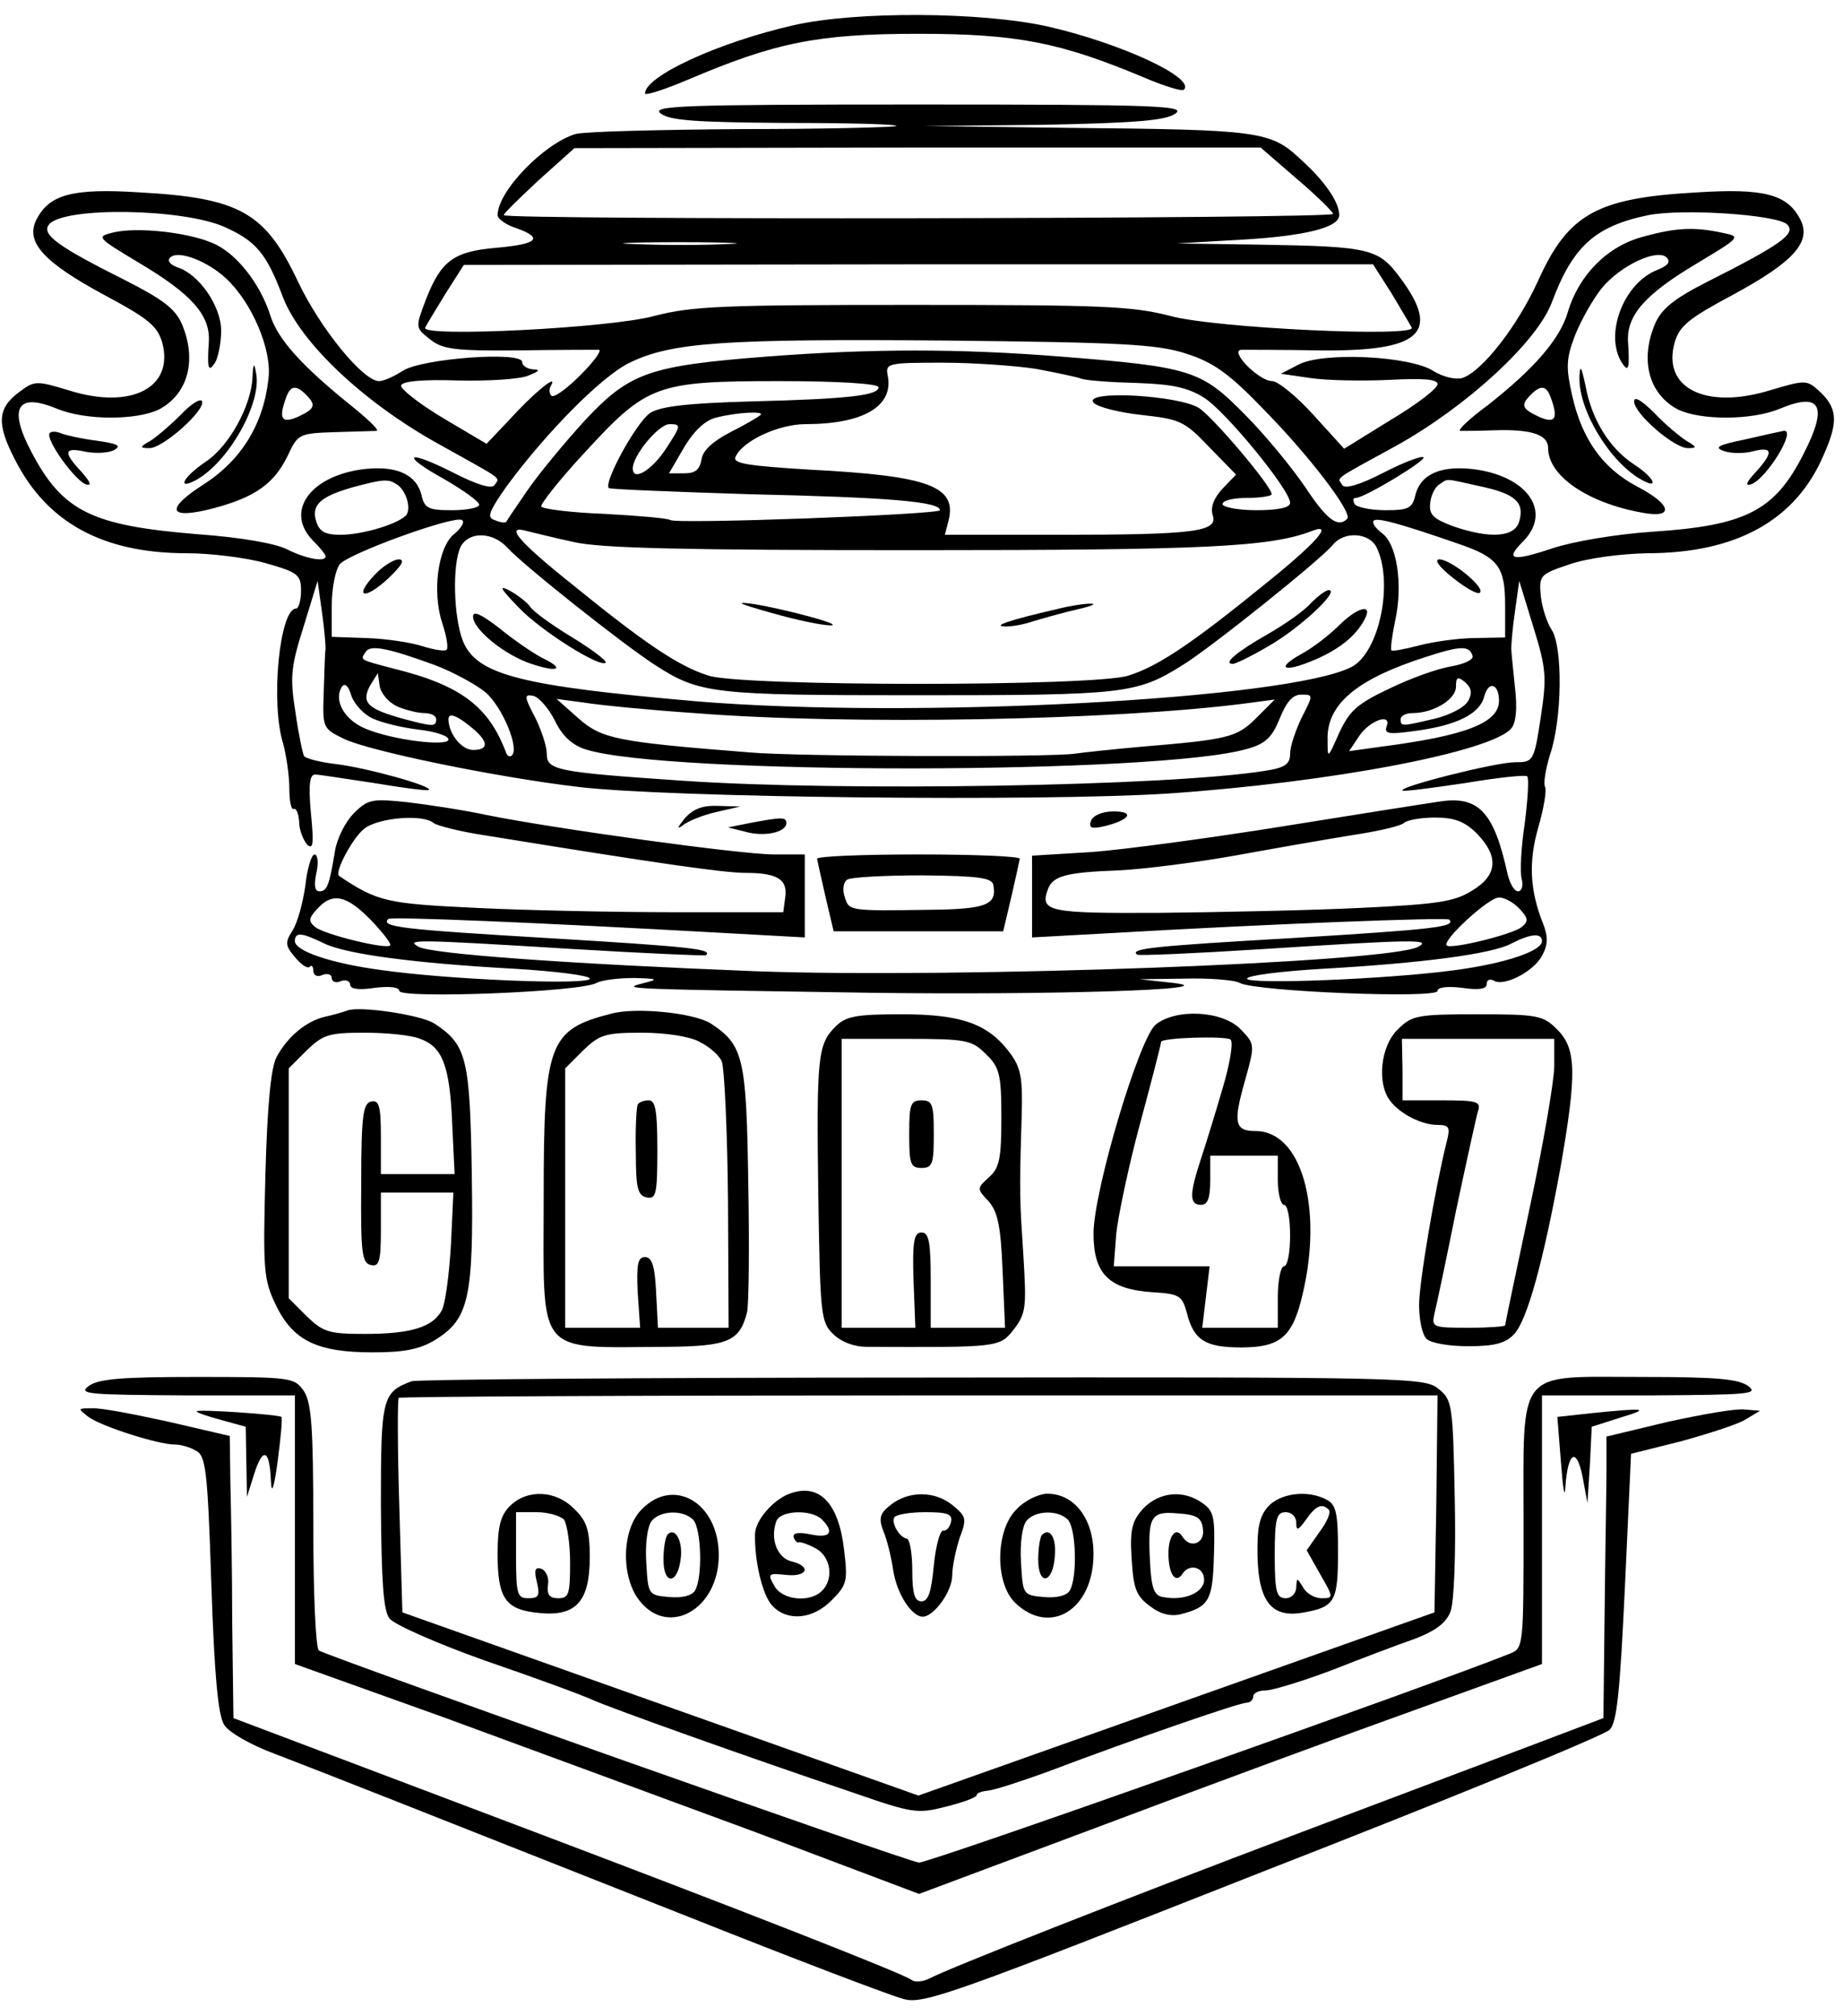 <?xml version="1.0" standalone="no"?>
<!DOCTYPE svg PUBLIC "-//W3C//DTD SVG 20010904//EN"
 "http://www.w3.org/TR/2001/REC-SVG-20010904/DTD/svg10.dtd">
<svg version="1.0" xmlns="http://www.w3.org/2000/svg"
 width="300pt" height="328pt" viewBox="0 0 300 328"
 preserveAspectRatio="xMidYMid meet">
<g transform="translate(0,328) scale(0.1,-0.1)"
fill="#000000" stroke="none">
<path d="M1292 3239 c-123 -28 -242 -83 -242 -111 0 -4 31 6 69 22 143 61 212
75 376 75 161 0 231 -14 367 -71 33 -14 62 -23 65 -20 20 19 -103 76 -222 103
-108 24 -312 25 -413 2z"/>
<path d="M1076 3095 c15 -11 57 -14 203 -15 101 0 182 -2 180 -5 -3 -2 -116
-5 -251 -5 -136 -1 -257 -4 -271 -8 -51 -15 -127 -93 -127 -132 0 -6 14 -16
30 -21 45 -16 36 -26 -31 -32 -71 -6 -91 -21 -116 -85 -17 -45 -17 -45 7 -64
20 -16 39 -19 144 -18 67 1 125 1 131 1 5 -1 -8 -19 -30 -41 -21 -21 -42 -37
-47 -34 -4 3 -5 11 -1 17 12 21 -30 -14 -68 -56 l-37 -39 -71 42 c-40 24 -70
48 -68 53 2 7 36 10 93 8 49 -1 100 2 114 8 18 7 20 10 8 10 -10 1 -18 6 -18
12 0 18 -162 6 -194 -14 -14 -9 -31 -17 -39 -17 -26 0 -96 86 -132 162 -53
112 -94 136 -257 145 -109 7 -147 -3 -168 -43 -20 -37 10 -70 110 -124 71 -38
86 -50 94 -77 20 -74 -51 -110 -152 -78 -53 16 -56 16 -81 -3 -35 -26 -37 -51
-7 -109 52 -103 143 -153 280 -153 38 0 96 -7 128 -16 53 -15 58 -19 58 -45 0
-16 -4 -29 -8 -29 -27 0 -42 -154 -21 -220 5 -19 10 -52 10 -73 0 -20 3 -35 7
-33 4 2 8 -7 9 -21 0 -14 7 -30 13 -37 10 -9 11 2 6 52 -4 46 -2 62 7 62 6 0
50 -7 97 -14 47 -8 87 -13 88 -11 7 6 -101 36 -151 42 -26 3 -49 9 -52 13 -2
3 -9 35 -14 71 -9 56 -8 73 13 139 l23 75 7 -50 c4 -27 6 -54 6 -60 -1 -5 -2
-37 -3 -70 -2 -59 -2 -60 33 -77 42 -20 246 -62 380 -78 148 -18 757 -24 960
-11 266 18 528 68 560 106 8 9 10 34 6 67 -3 29 -6 58 -6 63 0 6 2 33 6 60 l7
50 23 -75 c21 -68 22 -81 12 -147 -11 -72 -12 -73 -42 -73 -31 0 -190 -40
-183 -46 2 -2 47 4 101 12 54 9 100 14 102 11 3 -3 1 -37 -4 -76 -6 -39 -8
-80 -5 -91 3 -11 0 -20 -6 -20 -6 0 -13 12 -17 28 -22 101 -47 128 -111 118
-21 -3 -135 -21 -253 -40 -118 -19 -259 -38 -312 -42 l-98 -6 0 -67 0 -66 128
7 c257 15 547 26 551 22 12 -12 -27 -16 -255 -30 -225 -13 -266 -17 -253 -27
2 -2 94 2 204 9 249 16 275 16 254 4 -45 -26 -748 -52 -1079 -40 -304 12 -529
28 -549 40 -21 12 -7 12 254 -4 116 -7 212 -11 214 -10 12 10 -25 14 -258 28
-236 14 -272 18 -259 31 4 4 229 -5 551 -23 l127 -7 0 67 0 68 -50 0 c-54 0
-358 42 -467 64 -37 8 -96 17 -130 21 -57 6 -64 5 -87 -18 -14 -14 -28 -42
-31 -63 -9 -55 -13 -64 -25 -64 -8 0 -9 11 -5 30 4 17 2 30 -3 30 -5 0 -12
-23 -15 -51 -4 -28 -13 -61 -21 -73 -12 -19 -12 -24 4 -43 10 -12 20 -19 24
-16 3 4 6 1 6 -6 0 -8 7 -11 15 -7 8 3 15 1 15 -5 0 -6 7 -9 15 -5 8 3 15 0
15 -6 0 -7 14 -9 40 -5 25 3 40 1 40 -5 0 -13 295 -2 321 13 10 5 37 8 61 8
40 -1 41 -2 13 -9 -35 -9 -25 -9 370 -15 292 -4 588 5 495 16 l-55 6 73 1 c40
1 81 -2 90 -7 26 -14 322 -26 322 -13 0 6 16 8 40 5 27 -4 40 -2 40 6 0 7 5 9
11 6 16 -11 65 14 79 40 10 18 10 31 2 52 -22 55 -24 101 -8 157 9 31 14 61
11 66 -3 5 1 29 8 52 20 58 21 175 3 203 -8 12 -16 37 -18 56 -3 33 -1 35 47
51 29 10 82 17 126 18 146 0 243 54 288 161 24 54 22 76 -9 104 -19 17 -22 17
-79 0 -105 -32 -176 4 -155 78 8 27 23 39 94 77 100 54 130 87 110 124 -21 40
-59 50 -168 43 -163 -9 -209 -35 -258 -143 -34 -75 -92 -149 -124 -159 -11 -3
-31 2 -46 11 -37 25 -180 32 -220 11 l-29 -15 48 -7 c27 -4 84 -5 128 -3 57 3
79 1 79 -7 0 -7 -34 -33 -76 -58 l-76 -47 -50 55 c-27 30 -58 55 -67 55 -22 0
-71 50 -50 51 8 0 65 0 127 -1 164 -2 198 28 132 117 -36 49 -49 52 -229 55
l-136 2 105 6 c105 6 160 20 160 40 0 21 -23 55 -63 91 -49 46 -67 48 -377 51
l-235 3 194 2 c151 3 198 7 214 18 19 13 -27 15 -418 15 -388 0 -437 -2 -419
-15z m1035 -106 c33 -28 59 -54 59 -57 0 -8 -1350 -10 -1350 -2 0 3 26 28 57
57 l58 52 559 1 558 0 59 -51z m-1746 -78 c52 -23 69 -44 95 -113 28 -75 133
-174 257 -242 104 -58 97 -52 88 -65 -4 -7 -28 0 -67 20 -77 39 -88 30 -14
-11 31 -18 56 -36 56 -41 0 -5 -20 -9 -44 -9 -39 0 -45 3 -50 25 -9 35 -44 49
-100 41 -84 -13 -122 -70 -76 -116 11 -11 20 -22 20 -25 0 -10 -32 -4 -62 11
-19 10 -77 20 -147 25 -172 14 -219 37 -270 134 -38 72 -23 97 42 70 46 -19
129 -19 166 -1 47 25 62 80 37 139 -11 25 -31 40 -92 71 -112 56 -137 75 -124
91 24 29 217 26 285 -4z m2544 4 c15 -15 -8 -32 -133 -95 -51 -26 -72 -43 -82
-67 -25 -59 -10 -114 37 -139 37 -18 120 -18 166 1 67 28 79 5 39 -73 -47 -93
-94 -117 -246 -127 -60 -4 -130 -16 -163 -27 -66 -22 -78 -19 -48 11 47 47 10
104 -75 117 -56 8 -91 -6 -100 -41 -5 -22 -11 -25 -49 -25 -24 0 -47 5 -50 10
-3 6 -3 10 2 10 14 0 115 61 110 66 -3 3 -32 -8 -65 -25 -39 -20 -63 -27 -67
-20 -8 13 -18 6 88 64 115 64 229 169 253 233 34 91 70 124 157 142 56 11 208
1 226 -15z m-1726 -32 c-40 -2 -107 -2 -150 0 -43 1 -10 3 72 3 83 0 118 -2
78 -3z m1082 -80 c16 -27 31 -52 33 -56 8 -16 -320 -1 -393 19 -62 16 -110 18
-420 18 -309 0 -358 -2 -420 -18 -73 -20 -381 -35 -373 -19 2 4 17 29 33 55
l30 47 740 1 740 0 30 -47z m-335 -98 c44 -14 69 -31 125 -89 76 -77 147 -170
138 -180 -15 -15 -33 -2 -68 51 -21 31 -65 85 -99 119 -71 72 -87 77 -300 94
-164 13 -307 13 -477 0 -193 -15 -224 -26 -297 -104 -33 -36 -75 -87 -93 -113
-18 -26 -34 -50 -35 -52 -2 -2 -10 -1 -19 3 -13 4 -9 14 19 54 63 86 155 180
201 202 68 33 151 39 515 36 287 -3 343 -6 390 -21z m-244 -25 c32 -6 66 -13
74 -16 8 -3 49 -6 90 -7 57 -2 83 -7 110 -24 35 -22 140 -150 140 -171 0 -8
-20 -12 -55 -12 -30 0 -55 5 -55 10 0 6 18 10 40 10 22 0 40 3 40 6 0 13 -94
124 -118 140 -32 21 -189 30 -172 9 6 -7 41 -16 78 -20 63 -7 70 -10 110 -52
l44 -45 -22 -23 c-14 -15 -20 -30 -16 -43 9 -27 -28 -32 -253 -32 l-183 0 6
23 c14 56 -32 73 -226 83 -99 6 -125 10 -121 20 10 26 70 54 114 54 94 0 144
29 134 79 -4 20 0 21 89 21 51 0 119 -5 152 -10z m-256 -30 c0 -13 -46 -19
-207 -23 -105 -3 -148 -8 -165 -19 -22 -15 -76 -113 -67 -122 2 -2 105 -6 229
-10 225 -5 310 -12 310 -26 0 -7 -427 -23 -439 -16 -4 3 -52 7 -106 10 -55 2
-102 8 -104 12 -2 3 29 43 70 87 102 111 116 117 317 117 96 0 162 -4 162 -10z
m-192 -45 c-3 -3 -25 -16 -49 -28 -29 -15 -45 -30 -47 -44 -3 -17 -10 -23 -28
-23 l-25 0 25 43 c17 28 35 44 53 48 37 9 78 10 71 4z m-154 -55 c-23 -35 -54
-54 -54 -32 0 21 42 72 60 72 19 0 19 -2 -6 -40z m-438 -58 c15 -10 23 -37 16
-49 -10 -14 -70 -33 -108 -33 -24 0 -34 5 -39 21 -9 27 6 41 58 56 52 14 59
14 73 5z m1763 -3 c57 -12 73 -26 64 -57 -7 -26 -47 -29 -108 -8 -32 12 -39
19 -37 37 1 13 8 27 15 31 15 10 7 10 66 -3z m-1670 -78 c-26 -21 -36 -94 -19
-145 7 -21 10 -40 7 -43 -3 -3 -21 0 -40 6 -19 6 -59 12 -90 13 l-57 2 0 51
c0 28 6 58 13 67 13 17 186 80 199 72 5 -3 -1 -13 -13 -23z m1636 -16 c64 -22
75 -37 75 -100 l0 -52 -49 -1 c-27 0 -68 -6 -91 -12 -23 -6 -44 -10 -45 -8 -2
2 1 24 6 48 13 59 3 126 -22 143 -10 8 -16 16 -13 20 6 5 38 -3 139 -38z
m-1440 3 c45 -10 182 -13 555 -13 471 0 577 5 645 31 38 15 7 -20 -78 -88
-117 -95 -172 -132 -220 -147 -53 -18 -631 -18 -684 0 -48 15 -103 52 -220
147 -89 71 -113 99 -75 88 9 -2 44 -11 77 -18z m-109 -9 c25 -28 188 -157 239
-190 74 -48 94 -50 430 -50 335 0 355 2 430 49 47 29 224 171 244 195 18 23
58 21 71 -2 29 -56 6 -172 -40 -196 -103 -53 -714 -85 -1065 -56 -287 25 -358
43 -381 97 -16 39 -18 127 -4 155 14 25 52 24 76 -2z m-118 -191 c29 -11 66
-31 82 -44 28 -24 56 -92 43 -103 -3 -3 -7 -1 -9 4 -28 75 -73 110 -182 137
-57 15 -56 14 -47 27 7 13 36 7 113 -21z m1689 15 c2 -6 -13 -13 -34 -17 -21
-3 -66 -19 -101 -36 -53 -25 -65 -36 -82 -72 -19 -43 -19 -43 -19 -12 -2 58
47 99 159 135 58 19 72 19 77 2z m-1751 -82 c14 -6 34 -11 44 -11 11 0 20 -4
20 -10 0 -13 -6 -12 -55 1 -57 16 -67 26 -53 53 l13 21 3 -21 c2 -12 14 -26
28 -33z m1744 9 c-5 -10 -29 -23 -54 -29 -55 -13 -56 -13 -56 -1 0 6 9 10 20
10 33 0 70 22 70 43 0 16 3 17 15 7 10 -9 12 -17 5 -30z m-1783 -29 c15 -7 49
-15 75 -18 26 -3 48 -10 48 -16 0 -12 -92 -1 -136 18 -33 14 -51 45 -38 67 5
8 11 3 16 -14 5 -14 21 -31 35 -37z m1833 29 c0 -36 -54 -57 -194 -75 l-50 -7
16 24 c17 26 54 39 45 16 -4 -12 4 -13 47 -7 68 9 105 28 112 56 7 26 24 21
24 -7z m-1537 -32 c12 -25 28 -40 50 -47 130 -42 938 -41 1078 1 29 8 40 19
52 49 11 27 21 39 35 39 20 0 20 0 1 -37 -10 -21 -19 -47 -19 -59 0 -17 -8
-23 -41 -28 -156 -25 -687 -34 -949 -16 -205 14 -220 17 -220 44 0 12 -9 39
-19 59 -18 34 -18 38 -3 35 9 -2 25 -20 35 -40z m227 12 c251 -20 686 -12 900
16 l45 6 -30 -30 c-32 -32 -46 -35 -190 -47 -44 -4 -91 -9 -105 -11 -36 -6
-453 -5 -530 2 -216 17 -240 22 -278 55 l-36 32 45 -6 c24 -4 105 -12 179 -17z
m-357 -28 c22 -20 22 -32 -3 -32 -19 0 -40 27 -40 50 0 12 15 6 43 -18z m-67
-151 c5 -4 43 -14 84 -20 283 -46 389 -61 424 -61 52 0 69 -11 64 -41 l-3 -23
-175 0 c-96 0 -242 3 -324 7 -147 7 -161 10 -224 52 -8 6 22 62 41 77 23 18
96 24 113 9z m1698 -17 c36 -37 34 -68 -8 -93 -29 -18 -56 -22 -182 -28 -82
-4 -229 -7 -326 -8 -182 -1 -196 2 -182 39 8 21 30 27 114 30 41 2 129 13 195
25 66 12 152 27 190 33 39 6 74 14 80 19 5 5 28 9 51 9 31 0 48 -6 68 -26z
m-1800 -141 c19 -20 34 -39 31 -41 -6 -7 -108 18 -122 30 -11 9 -11 14 3 29
25 28 48 23 88 -18z m1870 18 c14 -15 14 -20 3 -29 -14 -12 -116 -37 -122 -30
-8 8 68 78 85 78 9 0 24 -8 34 -19z m-1948 -55 c35 -18 148 -33 312 -42 67 -4
122 -11 122 -16 0 -11 -228 -2 -340 14 -82 11 -140 31 -140 47 0 15 11 14 46
-3z m1984 3 c0 -16 -59 -36 -140 -47 -109 -15 -340 -24 -340 -14 0 5 55 12
123 16 160 9 276 24 307 41 31 16 50 18 50 4z"/>
<path d="M185 2902 c-29 -7 -28 -8 42 -50 84 -50 115 -84 113 -127 -3 -45 -1
-52 10 -35 5 8 10 32 10 52 0 40 -36 92 -71 103 -13 5 -17 11 -12 16 13 13 61
-6 91 -34 42 -39 75 -116 69 -163 -8 -74 -44 -132 -104 -171 -66 -42 -59 -59
14 -40 68 18 99 40 121 85 17 36 18 37 77 39 33 1 64 2 68 2 5 1 -13 18 -40
40 -81 65 -121 109 -133 148 -17 53 -57 103 -95 118 -40 17 -121 26 -160 17z
m313 -264 c17 -17 15 -23 -13 -36 -27 -12 -32 -3 -19 32 7 19 16 20 32 4z"/>
<path d="M411 2666 c-2 -46 -38 -112 -76 -137 -37 -25 -48 -47 -16 -30 53 29
107 125 98 173 -3 19 -5 18 -6 -6z"/>
<path d="M295 2606 c-17 -17 -39 -36 -50 -43 -18 -10 -18 -12 -2 -12 21 -1 91
61 86 76 -2 6 -18 -4 -34 -21z"/>
<path d="M80 2573 c0 -17 44 -76 60 -81 10 -3 7 4 -7 20 -31 33 -29 41 7 33
16 -3 37 -2 46 3 12 7 6 10 -28 15 -24 3 -52 9 -61 13 -9 3 -17 2 -17 -3z"/>
<path d="M2675 2895 c-58 -15 -105 -62 -123 -123 -13 -44 -55 -92 -130 -151
-30 -22 -50 -41 -45 -42 4 0 29 0 55 1 61 2 88 -7 88 -29 0 -45 64 -89 153
-105 53 -10 49 13 -9 43 -56 30 -89 77 -105 148 -10 45 -10 59 5 98 10 25 30
60 44 77 31 37 90 64 105 49 7 -7 2 -13 -15 -20 -55 -21 -87 -105 -58 -151 11
-17 13 -10 10 35 -2 43 29 77 113 127 70 42 71 43 42 49 -46 10 -76 9 -130 -6z
m-151 -261 c13 -35 8 -44 -19 -32 -28 13 -30 19 -13 36 16 16 25 15 32 -4z"/>
<path d="M2571 2667 c-2 -54 50 -140 102 -168 29 -16 19 5 -14 26 -39 26 -68
72 -78 127 -7 32 -9 36 -10 15z"/>
<path d="M2660 2627 c0 -20 66 -77 88 -76 15 0 14 2 -3 12 -11 7 -35 27 -52
45 -21 21 -33 28 -33 19z"/>
<path d="M2840 2565 c-44 -9 -51 -13 -33 -19 12 -4 33 -4 47 0 32 8 33 -2 4
-34 -15 -16 -18 -23 -8 -20 25 8 76 91 53 87 -5 -1 -33 -7 -63 -14z"/>
<path d="M610 2345 c-35 -37 -17 -42 22 -6 22 21 28 31 17 31 -8 0 -26 -11
-39 -25z"/>
<path d="M2365 2340 c21 -17 41 -28 44 -24 9 8 -47 54 -66 54 -9 0 -1 -12 22
-30z"/>
<path d="M1270 2279 c41 -11 79 -18 85 -16 11 4 -126 38 -147 36 -7 0 21 -9
62 -20z"/>
<path d="M1720 2289 c-74 -17 -104 -27 -86 -28 11 -1 33 3 50 9 17 5 49 14 71
19 22 5 31 9 20 9 -11 0 -36 -4 -55 -9z"/>
<path d="M844 2292 c36 -38 133 -99 142 -90 2 3 -23 22 -56 42 -33 20 -63 42
-67 49 -5 7 -19 18 -33 26 -19 10 -16 4 14 -27z"/>
<path d="M2134 2299 c-10 -12 -43 -35 -71 -51 -51 -29 -73 -48 -56 -48 4 0 31
13 58 29 51 29 117 91 98 91 -5 0 -18 -10 -29 -21z"/>
<path d="M770 2277 c0 -21 52 -63 95 -77 45 -15 55 -8 17 10 -15 8 -46 29 -69
48 -30 23 -43 29 -43 19z"/>
<path d="M2179 2262 c-15 -15 -41 -35 -59 -45 -44 -24 -32 -32 16 -12 42 17
71 40 85 67 15 27 -11 21 -42 -10z"/>
<path d="M1114 1948 c-11 -14 -13 -18 -3 -11 8 7 33 17 55 22 l39 9 -36 1
c-26 1 -41 -5 -55 -21z"/>
<path d="M1776 1945 c-4 -12 0 -14 22 -9 41 10 50 24 15 24 -18 0 -33 -6 -37
-15z"/>
<path d="M1220 1941 l-35 -7 28 -7 c31 -9 67 -1 67 14 0 10 -7 10 -60 0z"/>
<path d="M1330 1883 c1 -5 7 -33 14 -63 l13 -55 138 0 138 0 13 55 c7 30 13
58 14 63 0 4 -74 7 -165 7 -91 0 -165 -3 -165 -7z m287 -43 c6 -32 -12 -39
-102 -40 -134 -2 -133 -2 -140 21 -4 12 -2 24 4 28 6 4 62 7 123 7 92 -1 113
-4 115 -16z"/>
<path d="M565 1636 c-5 -2 -22 -7 -36 -10 -30 -7 -61 -32 -79 -66 -9 -17 -15
-79 -18 -192 -4 -155 -3 -169 17 -211 28 -58 67 -77 158 -77 51 0 76 5 101 20
55 34 63 67 60 268 -3 191 -8 212 -61 247 -22 14 -122 29 -142 21z m119 -46
c36 -13 48 -43 52 -136 l4 -84 -60 0 -60 0 0 61 c0 50 -3 60 -16 57 -13 -3
-16 -23 -16 -133 -1 -113 1 -130 16 -133 13 -3 16 6 16 57 l0 61 59 0 59 0 -4
-86 c-3 -48 -9 -95 -15 -106 -15 -27 -50 -38 -125 -38 -59 0 -68 3 -95 29
l-29 29 0 187 0 187 29 29 c27 26 36 29 95 29 35 0 76 -4 90 -10z"/>
<path d="M995 1631 c-102 -26 -110 -48 -110 -298 0 -263 -16 -245 202 -244 98
1 117 9 129 56 3 12 4 108 2 212 -3 203 -8 223 -61 258 -27 17 -121 27 -162
16z m144 -46 c16 -8 32 -22 36 -32 4 -10 9 -111 10 -225 l1 -208 -57 0 -58 0
-3 58 c-2 43 -7 57 -18 57 -12 0 -14 -12 -12 -57 l4 -58 -61 0 -61 0 0 211 0
211 29 29 c27 26 36 29 96 29 38 0 78 -6 94 -15z"/>
<path d="M1038 1483 c-2 -5 -4 -39 -3 -78 0 -58 3 -70 18 -73 15 -3 17 6 17
77 0 64 -3 81 -14 81 -8 0 -16 -3 -18 -7z"/>
<path d="M1360 1610 c-29 -29 -31 -49 -28 -273 3 -194 4 -208 24 -227 13 -13
34 -21 55 -21 215 -1 216 -1 239 28 20 26 21 36 16 118 -6 93 -7 100 -3 227 2
64 -1 81 -19 105 -35 47 -78 63 -176 63 -74 0 -91 -3 -108 -20z m245 -45 c22
-21 25 -33 25 -103 0 -66 -3 -82 -20 -97 -20 -18 -20 -19 -1 -39 15 -17 20
-40 23 -113 l4 -93 -60 0 -61 0 0 77 c0 63 -3 78 -15 78 -12 0 -15 -14 -13
-77 l3 -78 -60 0 -60 0 0 235 0 235 105 0 c99 0 107 -2 130 -25z"/>
<path d="M1480 1435 c0 -48 2 -55 20 -55 18 0 20 7 20 55 0 48 -2 55 -20 55
-18 0 -20 -7 -20 -55z"/>
<path d="M1881 1613 c-27 -23 -101 -271 -101 -340 0 -65 25 -90 94 -95 46 -3
50 -5 58 -34 11 -44 30 -56 88 -56 64 0 84 17 100 85 34 141 -1 267 -76 267
-34 0 -37 13 -18 80 17 61 17 61 -6 85 -29 31 -106 35 -139 8z m109 -104 c-12
-41 -28 -93 -36 -117 -18 -55 -18 -72 1 -72 11 0 15 11 15 40 l0 40 55 0 55 0
0 -40 c0 -22 5 -40 10 -40 6 0 10 -22 10 -50 0 -27 -4 -50 -10 -50 -5 0 -10
-22 -10 -50 l0 -50 -61 0 -62 0 6 50 6 50 -78 0 -78 0 4 53 c3 28 20 110 39
180 19 70 34 129 34 132 0 7 104 10 113 4 5 -4 -1 -40 -13 -80z"/>
<path d="M2275 1605 c-28 -27 -34 -88 -12 -116 16 -21 51 -39 77 -39 19 0 21
-4 15 -27 -19 -76 -45 -229 -45 -266 0 -24 5 -48 12 -55 7 -7 37 -12 68 -12
44 0 61 5 75 20 21 23 47 117 75 270 27 154 26 194 -5 225 -23 23 -31 25 -130
25 -99 0 -107 -2 -130 -25z m255 -59 c0 -24 -18 -128 -40 -231 -22 -103 -40
-189 -40 -191 0 -2 -27 -4 -60 -4 -58 0 -60 1 -55 23 3 12 19 87 35 167 17 80
33 153 36 163 5 15 -2 17 -59 17 l-64 0 0 50 -1 50 124 0 124 0 0 -44z"/>
<path d="M144 1025 c-17 -13 0 -14 159 -15 l177 0 0 -218 0 -219 243 -87 c133
-49 362 -133 508 -187 l265 -100 305 114 c167 63 395 147 507 187 l202 73 0
218 0 219 178 0 c158 1 175 2 158 15 -16 12 -54 15 -173 15 -207 0 -193 18
-193 -240 0 -198 0 -201 -22 -210 -108 -44 -943 -340 -962 -340 -15 0 -956
333 -977 345 -5 4 -9 90 -9 203 0 163 -3 201 -16 220 -15 21 -21 22 -173 22
-123 0 -161 -3 -177 -15z"/>
<path d="M670 1033 c-48 -18 -50 -27 -50 -202 1 -124 4 -171 14 -184 8 -10 78
-41 157 -69 79 -27 158 -56 175 -64 32 -14 244 -90 422 -150 98 -34 105 -35
152 -23 28 7 50 15 50 19 0 3 8 6 18 7 11 1 54 15 98 31 140 53 311 112 323
112 6 0 11 5 11 10 0 6 9 10 20 10 11 0 60 15 108 33 48 19 109 42 135 51 34
13 51 26 58 44 6 15 9 95 7 185 -3 153 -4 160 -27 178 -22 18 -50 19 -840 18
-449 0 -823 -3 -831 -6z m1668 -200 l-3 -176 -420 -149 -420 -149 -420 149
-420 149 -5 172 c-3 95 -3 175 -1 177 2 2 384 4 848 4 l843 0 -2 -177z"/>
<path d="M1285 850 c-27 -10 -56 -44 -56 -66 -1 -43 12 -99 28 -116 24 -26 66
-23 97 9 25 25 26 31 20 82 -9 77 -41 109 -89 91z m53 -42 c21 -21 13 -31 -19
-24 -20 4 -29 2 -27 -5 2 -6 6 -9 8 -8 3 1 15 -3 28 -10 24 -13 30 -49 10 -69
-20 -20 -66 -15 -78 9 -11 19 -9 20 19 17 35 -4 43 14 9 22 -23 6 -35 37 -24
66 7 17 57 19 74 2z"/>
<path d="M830 830 c-15 -15 -20 -33 -20 -78 0 -73 13 -91 68 -96 60 -6 82 19
82 91 0 44 -5 59 -25 78 -30 31 -77 33 -105 5z m88 -22 c5 -7 10 -39 10 -70 0
-51 -2 -58 -19 -58 -15 0 -19 6 -17 22 2 11 -3 23 -11 26 -10 3 -12 -2 -7 -22
5 -22 3 -26 -14 -26 -18 0 -20 6 -20 70 l0 70 34 0 c18 0 38 -6 44 -12z"/>
<path d="M1045 825 c-33 -32 -35 -110 -4 -149 47 -60 129 -14 129 74 0 85 -73
128 -125 75z m83 -17 c14 -14 16 -96 3 -116 -5 -8 -22 -12 -42 -10 -34 3 -34
4 -37 56 -2 31 2 60 9 68 14 17 51 18 67 2z"/>
<path d="M1087 784 c-4 -4 -7 -23 -7 -41 0 -42 23 -41 28 1 4 29 -9 52 -21 40z"/>
<path d="M1450 832 c-18 -14 -20 -22 -12 -43 6 -14 13 -43 16 -64 6 -38 30
-75 48 -75 18 0 48 41 48 67 0 15 6 42 12 61 12 31 11 35 -11 53 -29 24 -72
24 -101 1z m98 -28 c-2 -8 -7 -15 -13 -14 -5 0 -12 -26 -15 -57 -4 -43 -9 -58
-20 -58 -11 0 -15 12 -15 50 0 28 -4 51 -9 52 -12 2 -26 26 -20 35 3 4 25 8
50 8 36 0 45 -3 42 -16z"/>
<path d="M1655 825 c-35 -34 -36 -121 -2 -153 57 -54 127 -10 127 80 0 57 -31
98 -75 98 -14 0 -37 -11 -50 -25z m83 -17 c14 -14 16 -96 3 -116 -5 -8 -22
-12 -42 -10 -34 3 -34 4 -37 56 -2 31 2 60 9 68 14 17 51 18 67 2z"/>
<path d="M1696 783 c-3 -3 -6 -22 -6 -40 0 -44 24 -39 27 5 3 30 -8 48 -21 35z"/>
<path d="M1861 826 c-18 -20 -22 -33 -19 -81 3 -49 7 -61 30 -78 17 -13 34
-17 50 -13 46 12 52 22 54 95 2 63 0 73 -19 86 -31 22 -70 18 -96 -9z m97 -33
c4 -24 -21 -33 -33 -13 -11 18 -24 1 -23 -31 1 -31 12 -46 23 -29 11 17 35 11
35 -10 0 -21 -33 -35 -67 -28 -14 2 -19 14 -21 57 -4 74 1 83 45 79 31 -2 39
-7 41 -25z"/>
<path d="M2064 829 c-14 -16 -18 -34 -17 -82 2 -74 24 -100 76 -90 50 9 55 18
55 99 0 62 -3 76 -18 84 -31 17 -76 11 -96 -11z m99 -5 c4 -4 -3 -20 -15 -36
l-21 -30 22 -39 c22 -38 22 -39 2 -39 -11 0 -25 8 -30 18 -10 16 -10 16 -11 0
0 -10 -8 -18 -17 -18 -15 0 -18 10 -18 70 0 60 3 70 18 70 9 0 17 -7 17 -17 0
-14 3 -13 16 5 16 23 26 27 37 16z"/>
<path d="M144 975 c20 -15 113 -45 141 -45 9 0 24 -4 34 -10 16 -8 19 -32 25
-217 5 -149 11 -214 21 -229 7 -12 44 -33 82 -47 81 -31 258 -101 678 -267
171 -68 326 -127 346 -132 32 -9 79 8 584 207 303 118 557 222 565 231 12 11
17 62 25 232 l10 217 80 20 c44 12 91 27 105 35 l25 15 -25 2 c-14 2 -70 -8
-125 -20 l-100 -24 0 -54 c0 -30 -2 -133 -3 -229 l-2 -175 -103 -39 c-56 -21
-230 -87 -387 -146 -299 -113 -576 -222 -608 -239 -10 -5 -23 -6 -28 -2 -10 9
-291 119 -654 256 -140 53 -299 113 -352 133 l-98 37 -2 155 c0 85 -2 188 -3
229 l-1 75 -99 23 c-55 12 -111 23 -125 22 -24 0 -24 0 -6 -14z"/>
<path d="M320 984 c0 -2 18 -8 40 -14 l40 -11 1 -57 1 -57 12 38 c14 44 25 39
27 -12 1 -24 5 -12 11 32 5 38 8 70 6 72 -5 4 -138 13 -138 9z"/>
<path d="M2590 981 l-55 -6 6 -75 c3 -41 6 -59 7 -40 4 58 18 67 28 18 l8 -43
4 62 3 62 47 15 c50 15 41 16 -48 7z"/>
</g>
</svg>
